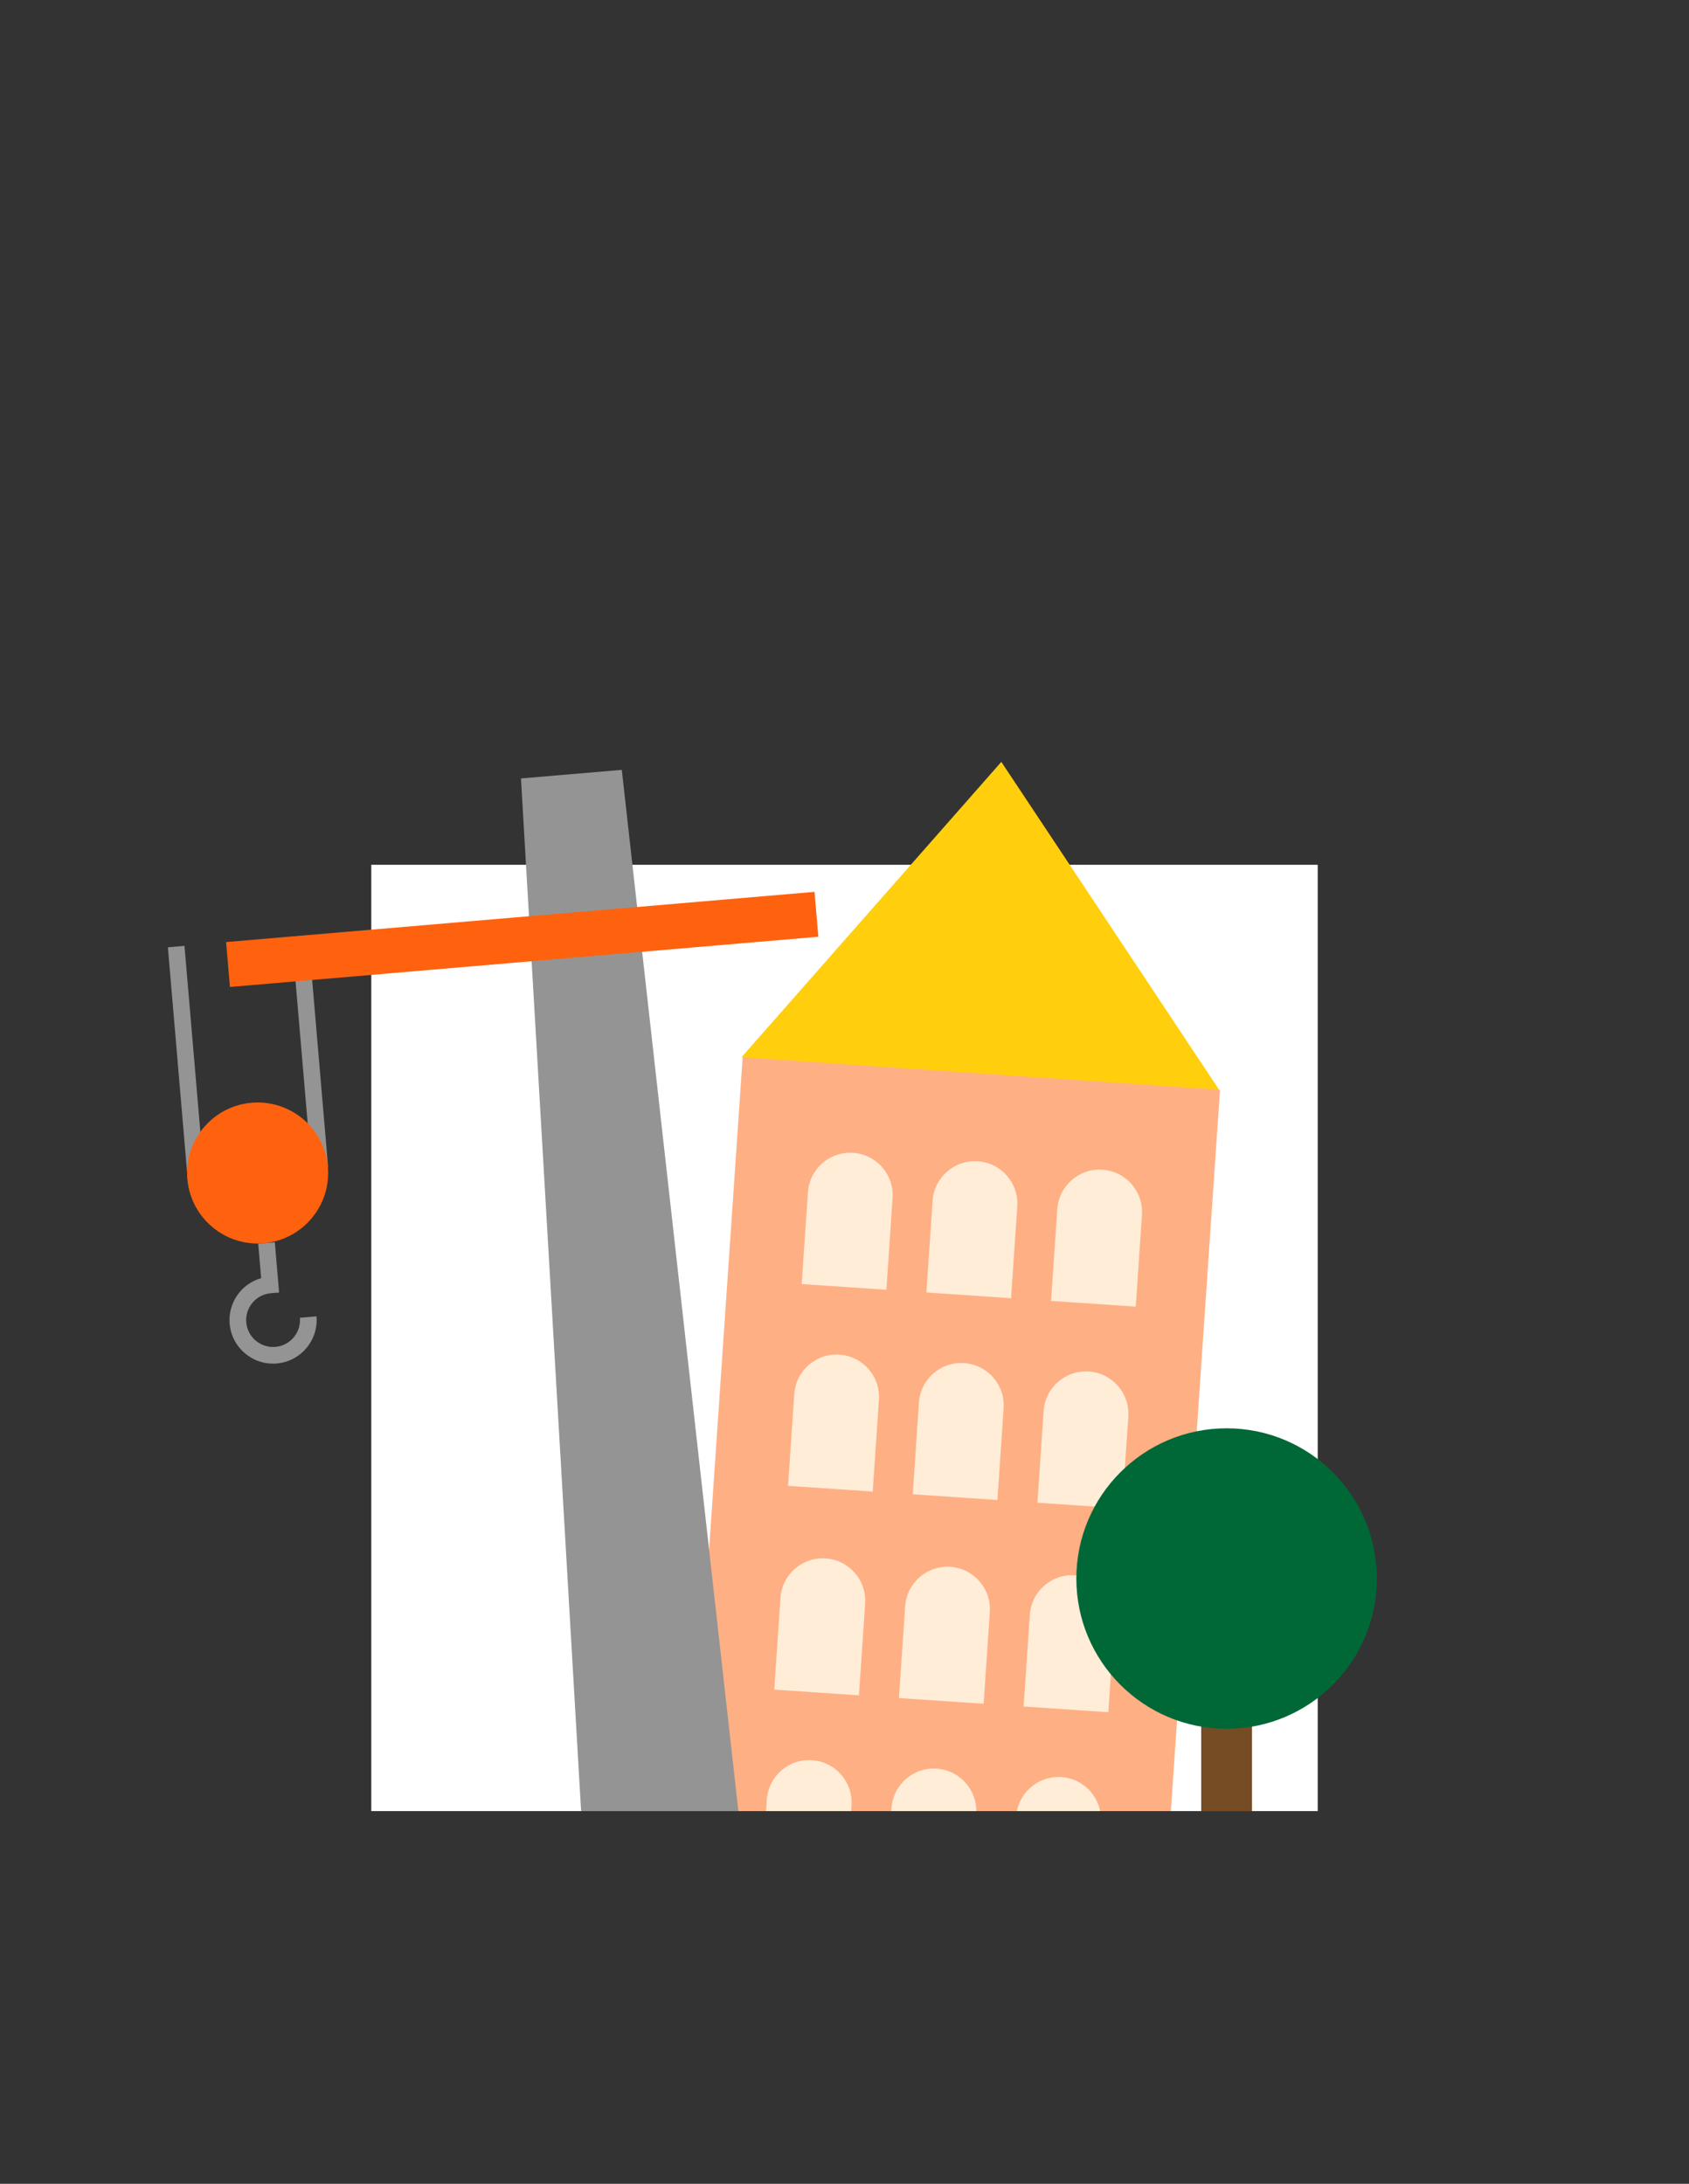 <svg enable-background="new 0 0 232 300" viewBox="0 0 232 300" xmlns="http://www.w3.org/2000/svg" xmlns:xlink="http://www.w3.org/1999/xlink"><rect x="0" y="0" width="232" height="300" fill="#333333" stroke="none"/><clipPath id="a"><path d="m11.124 92.926h191.123v155.872h-191.123z"/></clipPath><path d="m51 118.798h130v130h-130z" fill="#fff"/><g clip-path="url(#a)"><path d="m137.541 104.663-35.671 40.553 31.61 11.8 33.942-7.364z" fill="#ffcf0e"/><path d="m76.307 169.108h109.299v65.702h-109.299z" fill="#ffaf84" transform="matrix(.068 -.998 .998 .068 -79.383 318.98)"/><g fill="#ffedd7"><path d="m117.184 158.368c-3.212-.217-5.992 2.21-6.21 5.423l-.853 12.602 11.632.787.853-12.602c.218-3.212-2.21-5.993-5.422-6.21z"/><path d="m134.311 159.527c-3.212-.217-5.992 2.21-6.21 5.423l-.853 12.602 11.632.787.853-12.602c.218-3.212-2.21-5.993-5.422-6.21z"/><path d="m151.438 160.686c-3.212-.217-5.992 2.21-6.21 5.423l-.853 12.602 11.632.787.853-12.602c.218-3.212-2.209-5.993-5.422-6.21z"/><path d="m115.308 186.09c-3.212-.217-5.992 2.21-6.21 5.423l-.853 12.602 11.632.787.853-12.602c.218-3.212-2.21-5.993-5.422-6.21z"/><path d="m132.435 187.249c-3.212-.217-5.992 2.21-6.21 5.423l-.853 12.602 11.632.787.853-12.602c.218-3.212-2.21-5.993-5.422-6.21z"/><path d="m149.562 188.408c-3.212-.217-5.992 2.21-6.21 5.423l-.853 12.602 11.632.787.853-12.602c.218-3.212-2.209-5.993-5.422-6.21z"/><path d="m113.414 214.082c-3.212-.217-5.992 2.21-6.21 5.423l-.853 12.602 11.632.787.853-12.602c.218-3.213-2.21-5.993-5.422-6.21z"/><path d="m130.541 215.241c-3.212-.217-5.992 2.21-6.21 5.423l-.853 12.602 11.632.787.853-12.602c.218-3.213-2.21-5.993-5.422-6.21z"/><path d="m147.668 216.4c-3.212-.217-5.992 2.21-6.21 5.423l-.853 12.602 11.632.787.853-12.602c.218-3.213-2.21-5.993-5.422-6.21z"/><path d="m111.538 241.804c-3.212-.217-5.992 2.21-6.21 5.423l-.853 12.602 11.632.787.853-12.602c.218-3.213-2.21-5.993-5.422-6.21z"/><path d="m128.665 242.963c-3.212-.217-5.992 2.21-6.21 5.423l-.853 12.602 11.632.787.853-12.602c.218-3.213-2.21-5.993-5.422-6.21z"/><path d="m145.792 244.122c-3.212-.217-5.992 2.21-6.21 5.423l-.853 12.602 11.632.787.853-12.602c.218-3.213-2.21-5.993-5.422-6.21z"/></g></g><g clip-path="url(#a)"><path d="m24.382 130.039h2.288v31.881h-2.288z" fill="#949494" transform="matrix(.996 -.085 .085 .996 -12.277 2.688)"/><path d="m41.403 128.592h2.288v31.881h-2.288z" fill="#949494" transform="matrix(.996 -.085 .085 .996 -12.093 4.125)"/><circle cx="35.387" cy="161.139" fill="#ff620f" r="9.685"/></g><g clip-path="url(#a)"><path d="m38.017 187.305c-3.289.28-6.193-2.169-6.472-5.458-.247-2.9 1.627-5.499 4.327-6.266l-.402-4.729 2.28-.194.587 6.899-1.14.097c-2.032.173-3.545 1.967-3.372 3.999s1.967 3.545 3.999 3.372 3.545-1.967 3.372-3.999l2.28-.194c.278 3.289-2.17 6.193-5.459 6.473z" fill="#949494"/></g><path clip-path="url(#a)" d="m102.471 258.167-21.995 1.87-8.916-153.102 13.849-1.177z" fill="#949494"/><path clip-path="url(#a)" d="m64.628 84.737h6.193v89.338h-6.193z" fill="#ff620f" transform="matrix(-.085 -.996 .996 -.085 -55.477 207.851)"/><path clip-path="url(#a)" d="m164.997 213.037h6.976v41.274h-6.976z" fill="#754c24"/><circle clip-path="url(#a)" cx="168.485" cy="216.849" fill="#006837" r="20.639"/></svg>